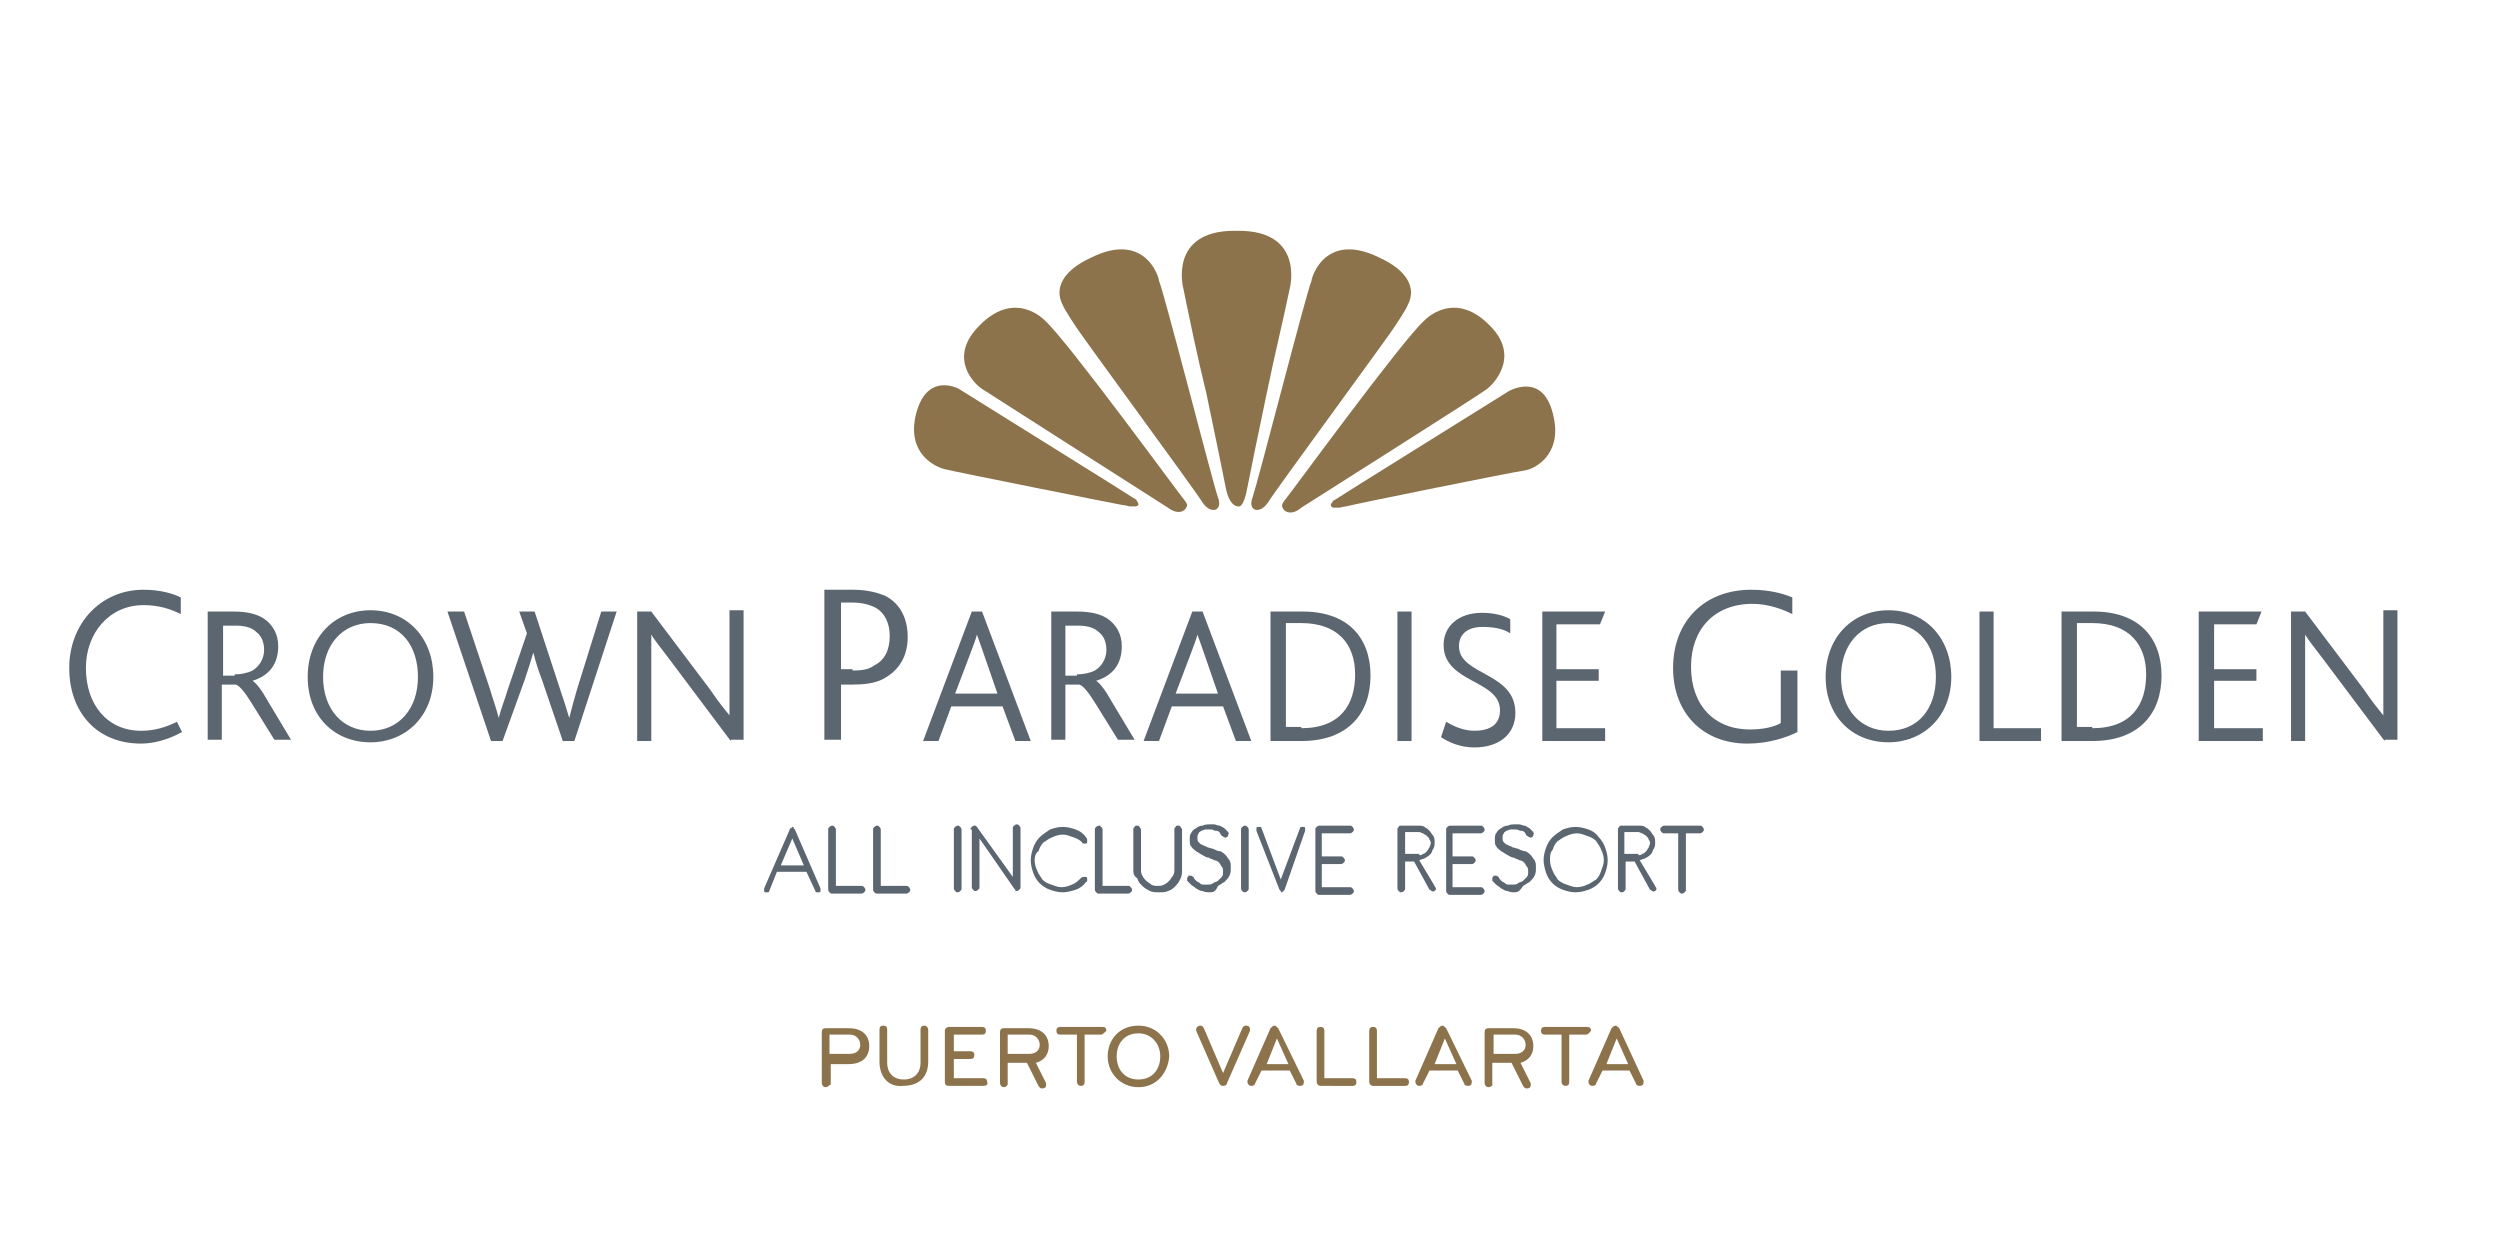 <?xml version="1.0" encoding="utf-8"?>
<!-- Generator: Adobe Illustrator 26.2.1, SVG Export Plug-In . SVG Version: 6.00 Build 0)  -->
<svg version="1.1" id="Layer_1" xmlns="http://www.w3.org/2000/svg" xmlns:xlink="http://www.w3.org/1999/xlink" x="0px" y="0px"
	 viewBox="0 0 195 97" style="enable-background:new 0 0 195 97;" xml:space="preserve">
<style type="text/css">
	.st0{clip-path:url(#SVGID_00000116203839118128513270000008724135650039575444_);}
	.st1{clip-path:url(#SVGID_00000131337562173851061470000003671450678255893421_);fill:#5B6670;}
	.st2{clip-path:url(#SVGID_00000131337562173851061470000003671450678255893421_);fill:#8C734B;}
</style>
<g>
	<g>
		<defs>
			<rect id="SVGID_1_" x="-42.1" y="-56.2" width="271.1" height="209.5"/>
		</defs>
		<clipPath id="SVGID_00000136390039741109848770000008118613190229141898_">
			<use xlink:href="#SVGID_1_"  style="overflow:visible;"/>
		</clipPath>
		<g style="clip-path:url(#SVGID_00000136390039741109848770000008118613190229141898_);">
			<defs>
				<rect id="SVGID_00000029036205428682698150000003175734489532279470_" x="-42.1" y="-56.2" width="271.1" height="209.5"/>
			</defs>
			<clipPath id="SVGID_00000013885882288324644560000009656389086297212549_">
				<use xlink:href="#SVGID_00000029036205428682698150000003175734489532279470_"  style="overflow:visible;"/>
			</clipPath>
			<path style="clip-path:url(#SVGID_00000013885882288324644560000009656389086297212549_);fill:#5B6670;" d="M62.9,68h-2.3
				L60,69.5c0,0.1-0.1,0.1-0.1,0.1c-0.1,0-0.1,0-0.2,0c-0.1,0-0.1-0.1-0.1-0.1c0-0.1,0-0.1,0-0.2l2-4.6c0,0,0-0.1,0.1-0.1
				c0,0,0.1-0.1,0.1-0.1c0.1,0,0.1,0,0.1,0.1c0,0,0.1,0.1,0.1,0.1l2,4.6c0,0.1,0,0.1,0,0.2c0,0.1-0.1,0.1-0.1,0.1
				c-0.1,0-0.1,0-0.2,0c-0.1,0-0.1-0.1-0.1-0.1L62.9,68z M60.9,67.5h1.8l-0.9-2.1L60.9,67.5z"/>
			<path style="clip-path:url(#SVGID_00000013885882288324644560000009656389086297212549_);fill:#5B6670;" d="M64.6,64.7
				c0-0.1,0-0.1,0.1-0.2c0,0,0.1-0.1,0.2-0.1c0.1,0,0.1,0,0.2,0.1c0,0,0.1,0.1,0.1,0.2v4.4h2c0.1,0,0.1,0,0.2,0.1
				c0,0,0.1,0.1,0.1,0.2c0,0.1,0,0.1-0.1,0.2c0,0-0.1,0.1-0.2,0.1h-2.3c-0.1,0-0.1,0-0.2-0.1c0,0-0.1-0.1-0.1-0.2V64.7z"/>
			<path style="clip-path:url(#SVGID_00000013885882288324644560000009656389086297212549_);fill:#5B6670;" d="M68.1,64.7
				c0-0.1,0-0.1,0.1-0.2c0,0,0.1-0.1,0.2-0.1c0.1,0,0.1,0,0.2,0.1c0,0,0.1,0.1,0.1,0.2v4.4h2c0.1,0,0.1,0,0.2,0.1
				c0,0,0.1,0.1,0.1,0.2c0,0.1,0,0.1-0.1,0.2c0,0-0.1,0.1-0.2,0.1h-2.3c-0.1,0-0.1,0-0.2-0.1c0,0-0.1-0.1-0.1-0.2V64.7z"/>
			<path style="clip-path:url(#SVGID_00000013885882288324644560000009656389086297212549_);fill:#5B6670;" d="M74.4,64.7
				c0-0.1,0-0.1,0.1-0.2c0,0,0.1-0.1,0.2-0.1c0.1,0,0.1,0,0.2,0.1c0,0,0.1,0.1,0.1,0.2v4.6c0,0.1,0,0.1-0.1,0.2c0,0-0.1,0.1-0.2,0.1
				c-0.1,0-0.1,0-0.2-0.1c0,0-0.1-0.1-0.1-0.2V64.7z"/>
			<path style="clip-path:url(#SVGID_00000013885882288324644560000009656389086297212549_);fill:#5B6670;" d="M75.7,64.7
				c0-0.1,0-0.1,0.1-0.2c0,0,0.1-0.1,0.2-0.1c0.1,0,0.1,0,0.1,0c0,0,0.1,0.1,0.1,0.1l2.8,3.9v-3.8c0-0.1,0-0.1,0.1-0.2
				c0,0,0.1-0.1,0.2-0.1c0.1,0,0.1,0,0.2,0.1c0,0,0.1,0.1,0.1,0.2v4.6c0,0.1,0,0.1-0.1,0.2c0,0-0.1,0.1-0.2,0.1
				c-0.1,0-0.1,0-0.1-0.1c0,0-0.1-0.1-0.1-0.1l-2.7-3.9v3.8c0,0.1,0,0.1-0.1,0.2c0,0-0.1,0.1-0.2,0.1c-0.1,0-0.1,0-0.2-0.1
				c0,0-0.1-0.1-0.1-0.2V64.7z"/>
			<path style="clip-path:url(#SVGID_00000013885882288324644560000009656389086297212549_);fill:#5B6670;" d="M80.7,67.1
				c0,0.3,0.1,0.6,0.2,0.8c0.1,0.3,0.3,0.5,0.4,0.7c0.2,0.2,0.4,0.3,0.7,0.4c0.3,0.1,0.5,0.2,0.8,0.2c0.3,0,0.6-0.1,0.8-0.2
				c0.3-0.1,0.5-0.3,0.7-0.5c0,0,0.1-0.1,0.2-0.1c0.1,0,0.1,0,0.2,0c0.1,0,0.1,0.1,0.1,0.2c0,0.1,0,0.2-0.1,0.2
				c-0.2,0.3-0.5,0.5-0.8,0.6c-0.3,0.1-0.7,0.2-1,0.2c-0.4,0-0.7-0.1-1-0.2c-0.3-0.1-0.6-0.3-0.8-0.5c-0.2-0.2-0.4-0.5-0.5-0.8
				c-0.1-0.3-0.2-0.6-0.2-1c0-0.4,0.1-0.7,0.2-1c0.1-0.3,0.3-0.6,0.5-0.8c0.2-0.2,0.5-0.4,0.8-0.6c0.3-0.1,0.6-0.2,1-0.2
				c0.4,0,0.7,0.1,1,0.2c0.3,0.1,0.6,0.3,0.8,0.6c0,0,0.1,0.1,0.1,0.2c0,0.1,0,0.1,0,0.2c0,0.1-0.1,0.1-0.2,0.1
				c-0.1,0-0.2,0-0.2-0.1c-0.2-0.2-0.4-0.3-0.7-0.4c-0.3-0.1-0.5-0.2-0.8-0.2c-0.3,0-0.6,0.1-0.8,0.2c-0.3,0.1-0.5,0.3-0.7,0.4
				c-0.2,0.2-0.3,0.4-0.4,0.7C80.8,66.5,80.7,66.8,80.7,67.1"/>
			<path style="clip-path:url(#SVGID_00000013885882288324644560000009656389086297212549_);fill:#5B6670;" d="M85.4,64.7
				c0-0.1,0-0.1,0.1-0.2c0,0,0.1-0.1,0.2-0.1c0.1,0,0.1,0,0.2,0.1c0,0,0.1,0.1,0.1,0.2v4.4h2c0.1,0,0.1,0,0.2,0.1
				c0,0,0.1,0.1,0.1,0.2c0,0.1,0,0.1-0.1,0.2c0,0-0.1,0.1-0.2,0.1h-2.3c-0.1,0-0.1,0-0.2-0.1c0,0-0.1-0.1-0.1-0.2V64.7z"/>
			<path style="clip-path:url(#SVGID_00000013885882288324644560000009656389086297212549_);fill:#5B6670;" d="M88.4,67.8v-3.1
				c0-0.1,0-0.1,0.1-0.2c0-0.1,0.1-0.1,0.2-0.1c0.1,0,0.1,0,0.2,0.1c0,0.1,0.1,0.1,0.1,0.2v3.1c0,0.2,0,0.3,0.1,0.5
				c0.1,0.2,0.2,0.3,0.3,0.4c0.1,0.1,0.3,0.2,0.4,0.3c0.2,0.1,0.3,0.1,0.5,0.1c0.2,0,0.3,0,0.5-0.1c0.2-0.1,0.3-0.2,0.4-0.3
				c0.1-0.1,0.2-0.3,0.3-0.4c0.1-0.2,0.1-0.3,0.1-0.5v-3.1c0-0.1,0-0.1,0.1-0.2c0-0.1,0.1-0.1,0.2-0.1c0.1,0,0.1,0,0.2,0.1
				c0,0.1,0.1,0.1,0.1,0.2v3.1c0,0.2,0,0.5-0.1,0.7c-0.1,0.2-0.2,0.4-0.4,0.6c-0.2,0.2-0.3,0.3-0.6,0.4c-0.2,0.1-0.4,0.1-0.7,0.1
				c-0.2,0-0.5,0-0.7-0.1c-0.2-0.1-0.4-0.2-0.6-0.4c-0.2-0.2-0.3-0.3-0.4-0.6C88.4,68.3,88.4,68.1,88.4,67.8"/>
			<path style="clip-path:url(#SVGID_00000013885882288324644560000009656389086297212549_);fill:#5B6670;" d="M94.3,69.6
				c-0.1,0-0.3,0-0.5-0.1c-0.2,0-0.3-0.1-0.5-0.2c-0.1-0.1-0.3-0.2-0.4-0.3c-0.1-0.1-0.2-0.2-0.3-0.3c0-0.1,0-0.1,0-0.2
				c0-0.1,0.1-0.1,0.1-0.2c0.1,0,0.1,0,0.2,0c0.1,0,0.1,0.1,0.2,0.1c0,0.1,0.1,0.2,0.2,0.3c0.1,0.1,0.2,0.1,0.3,0.2
				c0.1,0.1,0.2,0.1,0.3,0.1c0.1,0,0.2,0,0.3,0c0.1,0,0.3,0,0.4-0.1c0.1-0.1,0.3-0.1,0.4-0.2c0.1-0.1,0.2-0.2,0.3-0.3
				c0.1-0.1,0.1-0.3,0.1-0.4c0-0.1,0-0.3-0.1-0.4c-0.1-0.1-0.1-0.2-0.2-0.3c-0.1-0.1-0.2-0.2-0.4-0.2c-0.1-0.1-0.3-0.1-0.4-0.2
				c-0.2,0-0.3-0.1-0.5-0.2c-0.2-0.1-0.3-0.2-0.5-0.3c-0.1-0.1-0.3-0.2-0.4-0.4c-0.1-0.1-0.1-0.3-0.1-0.5c0-0.2,0-0.4,0.1-0.5
				c0.1-0.2,0.2-0.3,0.4-0.4c0.1-0.1,0.3-0.2,0.5-0.2c0.2-0.1,0.4-0.1,0.5-0.1c0.1,0,0.2,0,0.4,0c0.1,0,0.3,0.1,0.4,0.1
				c0.1,0,0.2,0.1,0.4,0.2c0.1,0.1,0.2,0.2,0.3,0.3c0,0.1,0.1,0.1,0,0.2c0,0.1,0,0.1-0.1,0.2c-0.1,0-0.1,0.1-0.2,0
				c-0.1,0-0.1-0.1-0.2-0.1c-0.1-0.1-0.1-0.2-0.2-0.3c-0.1-0.1-0.2-0.1-0.3-0.1c-0.1,0-0.2-0.1-0.3-0.1c-0.1,0-0.2,0-0.2,0
				c-0.1,0-0.2,0-0.3,0c-0.1,0-0.2,0.1-0.3,0.1c-0.1,0.1-0.2,0.1-0.2,0.2c-0.1,0.1-0.1,0.2-0.1,0.4c0,0.1,0,0.2,0.1,0.3
				c0.1,0.1,0.2,0.2,0.3,0.2c0.1,0.1,0.3,0.1,0.4,0.2c0.1,0,0.3,0.1,0.4,0.1c0.2,0.1,0.4,0.2,0.6,0.2c0.2,0.1,0.3,0.2,0.4,0.3
				c0.1,0.1,0.2,0.3,0.3,0.4c0.1,0.2,0.1,0.3,0.1,0.6c0,0.2,0,0.4-0.1,0.6c-0.1,0.2-0.2,0.3-0.4,0.5c-0.2,0.1-0.3,0.2-0.5,0.3
				C94.8,69.6,94.6,69.6,94.3,69.6"/>
			<path style="clip-path:url(#SVGID_00000013885882288324644560000009656389086297212549_);fill:#5B6670;" d="M96.8,64.7
				c0-0.1,0-0.1,0.1-0.2c0,0,0.1-0.1,0.2-0.1c0.1,0,0.1,0,0.2,0.1c0,0,0.1,0.1,0.1,0.2v4.6c0,0.1,0,0.1-0.1,0.2c0,0-0.1,0.1-0.2,0.1
				c-0.1,0-0.1,0-0.2-0.1c0,0-0.1-0.1-0.1-0.2V64.7z"/>
			<path style="clip-path:url(#SVGID_00000013885882288324644560000009656389086297212549_);fill:#5B6670;" d="M100.2,69.4
				c0,0-0.1,0.1-0.1,0.1c0,0-0.1,0.1-0.1,0.1c-0.1,0-0.1,0-0.1-0.1c0,0-0.1-0.1-0.1-0.1L98,64.8c0-0.1,0-0.1,0-0.2
				c0-0.1,0.1-0.1,0.1-0.1c0.1,0,0.1,0,0.2,0c0.1,0,0.1,0.1,0.1,0.1l1.5,4l1.5-4c0-0.1,0.1-0.1,0.1-0.1c0.1,0,0.1,0,0.2,0
				c0.1,0,0.1,0.1,0.1,0.1c0,0.1,0,0.1,0,0.2L100.2,69.4z"/>
			<path style="clip-path:url(#SVGID_00000013885882288324644560000009656389086297212549_);fill:#5B6670;" d="M102.6,64.7
				c0-0.1,0-0.1,0.1-0.2c0,0,0.1-0.1,0.2-0.1h2.4c0.1,0,0.1,0,0.2,0.1c0,0,0.1,0.1,0.1,0.2c0,0.1,0,0.1-0.1,0.2c0,0-0.1,0.1-0.2,0.1
				h-2.2v1.8h1.5c0.1,0,0.1,0,0.2,0.1c0,0,0.1,0.1,0.1,0.2c0,0.1,0,0.1-0.1,0.2c0,0-0.1,0.1-0.2,0.1h-1.5v1.8h2.2
				c0.1,0,0.1,0,0.2,0.1c0,0,0.1,0.1,0.1,0.2c0,0.1,0,0.1-0.1,0.2c0,0-0.1,0.1-0.2,0.1h-2.4c-0.1,0-0.1,0-0.2-0.1
				c0,0-0.1-0.1-0.1-0.2V64.7z"/>
			<path style="clip-path:url(#SVGID_00000013885882288324644560000009656389086297212549_);fill:#5B6670;" d="M110.3,67.2h-0.7v2.1
				c0,0.1,0,0.1-0.1,0.2c0,0-0.1,0.1-0.2,0.1c-0.1,0-0.1,0-0.2-0.1c0,0-0.1-0.1-0.1-0.2v-4.6c0-0.1,0-0.1,0.1-0.2
				c0-0.1,0.1-0.1,0.2-0.1h1.3c0.2,0,0.4,0,0.5,0.1c0.2,0.1,0.3,0.2,0.4,0.3c0.1,0.1,0.2,0.3,0.3,0.4c0.1,0.2,0.1,0.3,0.1,0.5
				c0,0.2,0,0.3-0.1,0.5c-0.1,0.1-0.1,0.3-0.2,0.4s-0.2,0.2-0.4,0.3c-0.1,0.1-0.3,0.1-0.5,0.2l1.2,2c0,0.1,0.1,0.1,0.1,0.2
				c0,0.1,0,0.1-0.1,0.2c-0.1,0-0.1,0.1-0.2,0c-0.1,0-0.1-0.1-0.2-0.1L110.3,67.2z M110.7,66.7c0.1,0,0.2,0,0.3-0.1
				c0.1,0,0.2-0.1,0.3-0.2c0.1-0.1,0.1-0.2,0.2-0.3c0-0.1,0.1-0.2,0.1-0.3c0-0.1,0-0.2-0.1-0.3c0-0.1-0.1-0.2-0.2-0.3
				c-0.1-0.1-0.2-0.1-0.3-0.2c-0.1,0-0.2-0.1-0.3-0.1h-1.1v1.7H110.7z"/>
			<path style="clip-path:url(#SVGID_00000013885882288324644560000009656389086297212549_);fill:#5B6670;" d="M112.8,64.7
				c0-0.1,0-0.1,0.1-0.2c0,0,0.1-0.1,0.2-0.1h2.4c0.1,0,0.1,0,0.2,0.1c0,0,0.1,0.1,0.1,0.2c0,0.1,0,0.1-0.1,0.2c0,0-0.1,0.1-0.2,0.1
				h-2.2v1.8h1.5c0.1,0,0.1,0,0.2,0.1c0,0,0.1,0.1,0.1,0.2c0,0.1,0,0.1-0.1,0.2c0,0-0.1,0.1-0.2,0.1h-1.5v1.8h2.2
				c0.1,0,0.1,0,0.2,0.1c0,0,0.1,0.1,0.1,0.2c0,0.1,0,0.1-0.1,0.2c0,0-0.1,0.1-0.2,0.1h-2.4c-0.1,0-0.1,0-0.2-0.1
				c0,0-0.1-0.1-0.1-0.2V64.7z"/>
			<path style="clip-path:url(#SVGID_00000013885882288324644560000009656389086297212549_);fill:#5B6670;" d="M118.1,69.6
				c-0.1,0-0.3,0-0.5-0.1c-0.2,0-0.3-0.1-0.5-0.2c-0.1-0.1-0.3-0.2-0.4-0.3c-0.1-0.1-0.2-0.2-0.3-0.3c0-0.1,0-0.1,0-0.2
				c0-0.1,0.1-0.1,0.1-0.2c0.1,0,0.1,0,0.2,0c0.1,0,0.1,0.1,0.2,0.1c0,0.1,0.1,0.2,0.2,0.3c0.1,0.1,0.2,0.1,0.3,0.2
				c0.1,0.1,0.2,0.1,0.3,0.1c0.1,0,0.2,0,0.3,0c0.1,0,0.3,0,0.4-0.1c0.1-0.1,0.3-0.1,0.4-0.2c0.1-0.1,0.2-0.2,0.3-0.3
				c0.1-0.1,0.1-0.3,0.1-0.4c0-0.1,0-0.3-0.1-0.4c-0.1-0.1-0.1-0.2-0.2-0.3c-0.1-0.1-0.2-0.2-0.4-0.2c-0.1-0.1-0.3-0.1-0.4-0.2
				c-0.2,0-0.3-0.1-0.5-0.2c-0.2-0.1-0.3-0.2-0.5-0.3c-0.1-0.1-0.3-0.2-0.4-0.4c-0.1-0.1-0.1-0.3-0.1-0.5c0-0.2,0-0.4,0.1-0.5
				c0.1-0.2,0.2-0.3,0.4-0.4c0.1-0.1,0.3-0.2,0.5-0.2c0.2-0.1,0.4-0.1,0.5-0.1c0.1,0,0.2,0,0.4,0c0.1,0,0.3,0.1,0.4,0.1
				c0.1,0,0.2,0.1,0.4,0.2c0.1,0.1,0.2,0.2,0.3,0.3c0,0.1,0.1,0.1,0,0.2c0,0.1,0,0.1-0.1,0.2c-0.1,0-0.1,0.1-0.2,0
				c-0.1,0-0.1-0.1-0.2-0.1c-0.1-0.1-0.1-0.2-0.2-0.3c-0.1-0.1-0.2-0.1-0.3-0.1c-0.1,0-0.2-0.1-0.3-0.1c-0.1,0-0.2,0-0.2,0
				c-0.1,0-0.2,0-0.3,0c-0.1,0-0.2,0.1-0.3,0.1c-0.1,0.1-0.2,0.1-0.2,0.2c-0.1,0.1-0.1,0.2-0.1,0.4c0,0.1,0,0.2,0.1,0.3
				c0.1,0.1,0.2,0.2,0.3,0.2c0.1,0.1,0.3,0.1,0.4,0.2c0.1,0,0.3,0.1,0.4,0.1c0.2,0.1,0.4,0.2,0.6,0.2c0.2,0.1,0.3,0.2,0.4,0.3
				c0.1,0.1,0.2,0.3,0.3,0.4c0.1,0.2,0.1,0.3,0.1,0.6c0,0.2,0,0.4-0.1,0.6c-0.1,0.2-0.2,0.3-0.4,0.5c-0.2,0.1-0.3,0.2-0.5,0.3
				C118.5,69.6,118.3,69.6,118.1,69.6"/>
			<path style="clip-path:url(#SVGID_00000013885882288324644560000009656389086297212549_);fill:#5B6670;" d="M120.4,67.1
				c0-0.4,0.1-0.7,0.2-1c0.1-0.3,0.3-0.6,0.5-0.8c0.2-0.2,0.5-0.4,0.8-0.6c0.3-0.1,0.6-0.2,1-0.2c0.4,0,0.7,0.1,1,0.2
				c0.3,0.1,0.6,0.3,0.8,0.6c0.2,0.2,0.4,0.5,0.5,0.8c0.1,0.3,0.2,0.6,0.2,1c0,0.4-0.1,0.7-0.2,1c-0.1,0.3-0.3,0.6-0.5,0.8
				c-0.2,0.2-0.5,0.4-0.8,0.5c-0.3,0.1-0.6,0.2-1,0.2c-0.4,0-0.7-0.1-1-0.2c-0.3-0.1-0.6-0.3-0.8-0.5c-0.2-0.2-0.4-0.5-0.5-0.8
				C120.5,67.8,120.4,67.4,120.4,67.1 M120.9,67.1c0,0.3,0.1,0.6,0.2,0.8c0.1,0.3,0.3,0.5,0.4,0.7c0.2,0.2,0.4,0.3,0.7,0.4
				c0.3,0.1,0.5,0.2,0.8,0.2c0.3,0,0.6-0.1,0.8-0.2c0.3-0.1,0.5-0.3,0.7-0.4c0.2-0.2,0.3-0.4,0.4-0.7c0.1-0.3,0.2-0.5,0.2-0.8
				c0-0.3-0.1-0.6-0.2-0.8c-0.1-0.3-0.3-0.5-0.4-0.7c-0.2-0.2-0.4-0.3-0.7-0.4c-0.3-0.1-0.5-0.2-0.8-0.2c-0.3,0-0.6,0.1-0.8,0.2
				c-0.3,0.1-0.5,0.3-0.7,0.4c-0.2,0.2-0.3,0.4-0.4,0.7C120.9,66.5,120.9,66.8,120.9,67.1"/>
			<path style="clip-path:url(#SVGID_00000013885882288324644560000009656389086297212549_);fill:#5B6670;" d="M127.5,67.2h-0.7v2.1
				c0,0.1,0,0.1-0.1,0.2s-0.1,0.1-0.2,0.1c-0.1,0-0.1,0-0.2-0.1c0,0-0.1-0.1-0.1-0.2v-4.6c0-0.1,0-0.1,0.1-0.2
				c0-0.1,0.1-0.1,0.2-0.1h1.3c0.2,0,0.4,0,0.5,0.1c0.2,0.1,0.3,0.2,0.4,0.3c0.1,0.1,0.2,0.3,0.3,0.4c0.1,0.2,0.1,0.3,0.1,0.5
				c0,0.2,0,0.3-0.1,0.5c-0.1,0.1-0.1,0.3-0.2,0.4c-0.1,0.1-0.2,0.2-0.4,0.3c-0.1,0.1-0.3,0.1-0.5,0.2l1.2,2c0,0.1,0.1,0.1,0.1,0.2
				c0,0.1,0,0.1-0.1,0.2c-0.1,0-0.1,0.1-0.2,0c-0.1,0-0.1-0.1-0.2-0.1L127.5,67.2z M127.8,66.7c0.1,0,0.2,0,0.3-0.1
				c0.1,0,0.2-0.1,0.3-0.2c0.1-0.1,0.1-0.2,0.2-0.3c0-0.1,0.1-0.2,0.1-0.3c0-0.1,0-0.2-0.1-0.3c0-0.1-0.1-0.2-0.2-0.3
				c-0.1-0.1-0.2-0.1-0.3-0.2c-0.1,0-0.2-0.1-0.3-0.1h-1.1v1.7H127.8z"/>
			<path style="clip-path:url(#SVGID_00000013885882288324644560000009656389086297212549_);fill:#5B6670;" d="M129.5,64.7
				c0-0.1,0-0.1,0.1-0.2c0,0,0.1-0.1,0.2-0.1h2.8c0.1,0,0.1,0,0.2,0.1c0,0,0.1,0.1,0.1,0.2c0,0.1,0,0.1-0.1,0.2c0,0-0.1,0.1-0.2,0.1
				h-1.1v4.4c0,0.1,0,0.1-0.1,0.2c0,0-0.1,0.1-0.2,0.1c-0.1,0-0.1,0-0.2-0.1c0,0-0.1-0.1-0.1-0.2V65h-1.1c-0.1,0-0.1,0-0.2-0.1
				C129.6,64.9,129.5,64.8,129.5,64.7"/>
			<path style="clip-path:url(#SVGID_00000013885882288324644560000009656389086297212549_);fill:#8C734B;" d="M97.3,38
				c0.2-1,0.8-4,1.5-7.3c0.7-3.4,1.2-5.3,1.8-8.2c0,0,1.2-4.5-4-4.5l-0.3,0c-5.2,0-4,4.5-4,4.5c0.6,2.9,1,4.9,1.8,8.2
				c0.7,3.3,1.3,6.3,1.5,7.3c0.3,1.6,1,1.5,1,1.5S97,39.7,97.3,38"/>
			<path style="clip-path:url(#SVGID_00000013885882288324644560000009656389086297212549_);fill:#8C734B;" d="M91.1,39.6
				c0.8,0.6,1.4,0.3,1.5-0.2c0-0.1-0.2-0.4-0.3-0.5c-0.2-0.2-9.1-12.4-10.8-13.9c0,0-2.4-2.6-5.3,0.6c-2.2,2.4-0.2,4.4,0.5,4.8
				C77.3,30.8,90.8,39.4,91.1,39.6"/>
			<path style="clip-path:url(#SVGID_00000013885882288324644560000009656389086297212549_);fill:#8C734B;" d="M83.8,25.3
				c0,0-0.8-1.2-0.9-1.5c-0.7-1.3,0-2.7,2.2-3.7c3.6-1.8,4.8,0.7,4.9,0.8c0.3,0.5,0.4,0.9,0.4,1c0.4,0.9,4.1,15.4,4.6,16.9
				c0.4,1-0.5,1.4-1.2,0.4C93.2,38.2,84.2,26,83.8,25.3"/>
			<path style="clip-path:url(#SVGID_00000013885882288324644560000009656389086297212549_);fill:#8C734B;" d="M87.6,39.4
				c0.2,0,0.4,0.1,0.6,0.1c0.1,0,0.3,0,0.4,0c0.3-0.1,0.2-0.2,0.1-0.4c0,0-0.1-0.2-0.2-0.2c-0.1-0.1-13.3-8.3-13.6-8.5
				c-0.1-0.1-2.7-1.5-3.5,2.1c-0.6,2.9,1.5,3.9,2.3,4.1C74.5,36.8,87,39.3,87.6,39.4"/>
			<path style="clip-path:url(#SVGID_00000013885882288324644560000009656389086297212549_);fill:#8C734B;" d="M115.9,30.4
				c0.6-0.4,2.6-2.5,0.5-4.8c-2.9-3.2-5.3-0.6-5.3-0.6c-1.7,1.5-10.6,13.7-10.8,13.9c-0.1,0.1-0.3,0.4-0.3,0.5
				c0,0.5,0.7,0.9,1.5,0.2C101.8,39.4,115.4,30.8,115.9,30.4"/>
			<path style="clip-path:url(#SVGID_00000013885882288324644560000009656389086297212549_);fill:#8C734B;" d="M108.9,25.3
				c0,0,0.8-1.2,0.9-1.5c0.7-1.3,0-2.7-2.2-3.7c-3.6-1.8-4.8,0.7-4.9,0.8c-0.3,0.5-0.4,0.9-0.4,1c-0.4,0.9-4.1,15.4-4.6,16.9
				c-0.4,1,0.5,1.4,1.2,0.4C99.5,38.2,108.5,26,108.9,25.3"/>
			<path style="clip-path:url(#SVGID_00000013885882288324644560000009656389086297212549_);fill:#8C734B;" d="M118.9,36.7
				c0.8-0.1,2.9-1.2,2.3-4.1c-0.7-3.6-3.3-2.2-3.5-2.1c-0.3,0.2-13.5,8.4-13.6,8.5c-0.1,0-0.2,0.2-0.2,0.2c-0.1,0.1-0.2,0.3,0.1,0.4
				c0.1,0,0.3,0,0.4,0c0.2,0,0.4-0.1,0.6-0.1C105.7,39.3,118.1,36.8,118.9,36.7"/>
			<path style="clip-path:url(#SVGID_00000013885882288324644560000009656389086297212549_);fill:#5B6670;" d="M14.2,57.1
				C13.1,57.7,12,58,11,58c-3.5,0-5.6-2.5-5.6-5.9c0-3.4,2.4-6.1,5.8-6.1c1.3,0,2.3,0.3,2.9,0.6v1.3c-0.8-0.4-1.7-0.7-2.9-0.7
				c-2.7,0-4.5,2.2-4.5,4.9c0,2.9,1.7,4.9,4.3,4.9c1.1,0,2-0.3,2.8-0.7L14.2,57.1z"/>
			<path style="clip-path:url(#SVGID_00000013885882288324644560000009656389086297212549_);fill:#5B6670;" d="M16.2,47.7h2
				c1.1,0,1.8,0.2,2.3,0.5c0.8,0.5,1.2,1.3,1.2,2.2c0,1.4-0.7,2.3-2,2.7v0c0.3,0.2,0.7,0.7,1.2,1.6l1.8,3h-1.3l-1.8-2.9
				c-0.5-0.8-0.9-1.3-1.2-1.4h-1.1v4.3h-1.1V47.7z M18.3,52.6c0.5,0,1-0.1,1.4-0.3c0.5-0.3,0.9-0.9,0.9-1.6c0-0.6-0.2-1.1-0.6-1.4
				c-0.3-0.3-0.8-0.5-1.6-0.5h-1v3.9H18.3z"/>
			<path style="clip-path:url(#SVGID_00000013885882288324644560000009656389086297212549_);fill:#5B6670;" d="M24,52.8
				c0-3.1,2.1-5.2,4.9-5.2c2.9,0,4.9,2.2,4.9,5.2c0,3.1-2.2,5.1-4.9,5.1C26.1,57.9,24,55.9,24,52.8 M32.6,52.8
				c0-2.4-1.3-4.2-3.7-4.2c-2.2,0-3.7,1.7-3.7,4.2c0,2.5,1.5,4.2,3.7,4.2C31.1,57,32.6,55.3,32.6,52.8"/>
			<path style="clip-path:url(#SVGID_00000013885882288324644560000009656389086297212549_);fill:#5B6670;" d="M34.9,47.7h1.3l2,6
				c0.2,0.7,0.5,1.5,0.7,2.3h0c0.2-0.8,0.5-1.5,0.7-2.2l1.5-4.4l-0.6-1.7h1.2l2,6.1c0.2,0.6,0.5,1.5,0.7,2.2h0
				c0.2-0.8,0.4-1.5,0.6-2.2l1.9-6.1h1.2l-3.3,10.1h-0.9l-1.6-4.7c-0.3-0.8-0.5-1.4-0.7-2.2h0c-0.2,0.7-0.4,1.3-0.7,2.2l-1.7,4.7
				h-0.9L34.9,47.7z"/>
			<path style="clip-path:url(#SVGID_00000013885882288324644560000009656389086297212549_);fill:#5B6670;" d="M57,57.8l-4.8-6.4
				c-0.6-0.8-1.1-1.4-1.4-1.9h0c0,0.5,0,0.9,0,1.7v6.6h-1.1V47.7h1.1l4.6,6.1c0.6,0.9,1.1,1.5,1.5,2h0c0-0.5,0-1,0-1.8v-6.4H58v10.1
				H57z"/>
			<path style="clip-path:url(#SVGID_00000013885882288324644560000009656389086297212549_);fill:#5B6670;" d="M64.3,46h2.2
				c1.1,0,1.9,0.2,2.6,0.5c1.1,0.6,1.7,1.7,1.7,3.2c0,1.4-0.6,2.6-2,3.3c-0.6,0.3-1.4,0.4-2.4,0.4h-0.8v4.3h-1.3V46z M66.5,52.3
				c0.8,0,1.3-0.1,1.7-0.4c0.8-0.4,1.2-1.2,1.2-2.3c0-1-0.4-1.8-1.1-2.2c-0.4-0.2-1-0.4-1.8-0.4h-0.9v5.2H66.5z"/>
			<path style="clip-path:url(#SVGID_00000013885882288324644560000009656389086297212549_);fill:#5B6670;" d="M75.8,47.7h0.8
				l3.8,10.1h-1.2l-1-2.7h-4l-1,2.7H72L75.8,47.7z M77.8,54.1l-1-2.9c-0.3-0.9-0.5-1.4-0.6-1.7h0c-0.1,0.4-0.3,0.9-0.6,1.7l-1.1,2.9
				H77.8z"/>
			<path style="clip-path:url(#SVGID_00000013885882288324644560000009656389086297212549_);fill:#5B6670;" d="M82,47.7h2
				c1.1,0,1.8,0.2,2.3,0.5c0.8,0.5,1.2,1.3,1.2,2.2c0,1.4-0.7,2.3-2,2.7v0c0.3,0.2,0.7,0.7,1.2,1.6l1.8,3h-1.3l-1.8-2.9
				c-0.5-0.8-0.9-1.3-1.2-1.4h-1.1v4.3H82V47.7z M84,52.6c0.5,0,1-0.1,1.4-0.3c0.5-0.3,0.9-0.9,0.9-1.6c0-0.6-0.2-1.1-0.6-1.4
				c-0.3-0.3-0.8-0.5-1.6-0.5h-1v3.9H84z"/>
			<path style="clip-path:url(#SVGID_00000013885882288324644560000009656389086297212549_);fill:#5B6670;" d="M93,47.7h0.8
				l3.8,10.1h-1.2l-1-2.7h-4l-1,2.7h-1.2L93,47.7z M95,54.1l-1-2.9c-0.3-0.9-0.5-1.4-0.6-1.7h0c-0.1,0.4-0.3,0.9-0.6,1.7l-1.1,2.9
				H95z"/>
			<path style="clip-path:url(#SVGID_00000013885882288324644560000009656389086297212549_);fill:#5B6670;" d="M99.2,47.7h2.4
				c3.6,0,5.3,2.1,5.3,5c0,2.9-1.7,5.1-5.4,5.1h-2.4V47.7z M101.5,56.8c3.1,0,4.2-1.9,4.2-4.2c0-2.3-1.3-4-4.2-4h-1.2v8.1H101.5z"/>
			
				<rect x="109" y="47.7" style="clip-path:url(#SVGID_00000013885882288324644560000009656389086297212549_);fill:#5B6670;" width="1.1" height="10.1"/>
			<path style="clip-path:url(#SVGID_00000013885882288324644560000009656389086297212549_);fill:#5B6670;" d="M112.8,56.3
				c0.5,0.3,1.3,0.7,2.2,0.7c1.1,0,2-0.4,2-1.6c0-2.4-4.4-2.1-4.4-5.1c0-1.4,1.1-2.5,3-2.5c0.9,0,1.7,0.2,2.2,0.5v1.1
				c-0.6-0.4-1.4-0.5-2.2-0.5c-0.9,0-1.8,0.4-1.8,1.5c0,2.3,4.4,2,4.4,5.2c0,1.7-1.3,2.7-3.2,2.7c-1.1,0-2-0.4-2.6-0.8L112.8,56.3z"
				/>
			<polygon style="clip-path:url(#SVGID_00000013885882288324644560000009656389086297212549_);fill:#5B6670;" points="120.3,47.7 
				125.2,47.7 124.8,48.7 121.4,48.7 121.4,52.2 124.7,52.2 124.7,53.1 121.4,53.1 121.4,56.8 125.2,56.8 125.2,57.8 120.3,57.8 			
				"/>
			<path style="clip-path:url(#SVGID_00000013885882288324644560000009656389086297212549_);fill:#5B6670;" d="M140.2,57.1
				c-0.8,0.4-2.2,0.9-3.9,0.9c-3.5,0-5.8-2.4-5.8-5.9c0-3.6,2.4-6.1,6.1-6.1c1.4,0,2.5,0.3,3.2,0.6v1.3c-0.8-0.4-1.9-0.8-3.1-0.8
				c-3,0-4.8,2-4.8,4.9c0,3,1.8,4.9,4.6,4.9c1,0,1.9-0.2,2.4-0.5v-4.1h1.3V57.1z"/>
			<path style="clip-path:url(#SVGID_00000013885882288324644560000009656389086297212549_);fill:#5B6670;" d="M142.4,52.8
				c0-3.1,2.1-5.2,4.9-5.2c2.9,0,4.9,2.2,4.9,5.2c0,3.1-2.2,5.1-4.9,5.1C144.5,57.9,142.4,55.9,142.4,52.8 M151,52.8
				c0-2.4-1.3-4.2-3.7-4.2c-2.2,0-3.7,1.7-3.7,4.2c0,2.5,1.5,4.2,3.7,4.2C149.6,57,151,55.3,151,52.8"/>
			<polygon style="clip-path:url(#SVGID_00000013885882288324644560000009656389086297212549_);fill:#5B6670;" points="154.4,47.7 
				155.5,47.7 155.5,56.8 159.2,56.8 159.2,57.8 154.4,57.8 			"/>
			<path style="clip-path:url(#SVGID_00000013885882288324644560000009656389086297212549_);fill:#5B6670;" d="M160.9,47.7h2.4
				c3.6,0,5.3,2.1,5.3,5c0,2.9-1.7,5.1-5.4,5.1h-2.4V47.7z M163.2,56.8c3.1,0,4.2-1.9,4.2-4.2c0-2.3-1.3-4-4.2-4H162v8.1H163.2z"/>
			<polygon style="clip-path:url(#SVGID_00000013885882288324644560000009656389086297212549_);fill:#5B6670;" points="171.5,47.7 
				176.4,47.7 176,48.7 172.7,48.7 172.7,52.2 176,52.2 176,53.1 172.7,53.1 172.7,56.8 176.5,56.8 176.5,57.8 171.5,57.8 			"/>
			<path style="clip-path:url(#SVGID_00000013885882288324644560000009656389086297212549_);fill:#5B6670;" d="M186,57.8l-4.8-6.4
				c-0.6-0.8-1.1-1.4-1.4-1.9h0c0,0.5,0,0.9,0,1.7v6.6h-1.1V47.7h1.1l4.6,6.1c0.6,0.9,1.1,1.5,1.5,2h0c0-0.5,0-1,0-1.8v-6.4h1.1
				v10.1H186z"/>
			<path style="clip-path:url(#SVGID_00000013885882288324644560000009656389086297212549_);fill:#8C734B;" d="M64.4,84.8
				c-0.2,0-0.3-0.2-0.3-0.3v-4c0-0.2,0.1-0.3,0.3-0.3h1.8c1.1,0,1.6,0.6,1.6,1.4c0,0.8-0.5,1.4-1.6,1.4h-1.4v1.6
				C64.7,84.6,64.6,84.8,64.4,84.8 M64.7,80.7v1.5h1.6c0.5,0,0.8-0.3,0.8-0.7c0-0.4-0.3-0.8-0.8-0.8H64.7z"/>
			<path style="clip-path:url(#SVGID_00000013885882288324644560000009656389086297212549_);fill:#8C734B;" d="M68.6,82.8v-2.5
				c0-0.2,0.1-0.3,0.3-0.3c0.2,0,0.3,0.1,0.3,0.3v2.6c0,0.7,0.4,1.3,1.3,1.3c0.8,0,1.3-0.5,1.3-1.3v-2.6c0-0.2,0.1-0.3,0.3-0.3
				c0.2,0,0.3,0.2,0.3,0.3v2.5c0,1.2-0.7,1.9-2,1.9C69.3,84.8,68.6,84,68.6,82.8"/>
			<path style="clip-path:url(#SVGID_00000013885882288324644560000009656389086297212549_);fill:#8C734B;" d="M76.7,84.7h-2.7
				c-0.2,0-0.3-0.1-0.3-0.3v-4c0-0.2,0.2-0.3,0.3-0.3h2.6c0.2,0,0.3,0.1,0.3,0.3c0,0.2-0.1,0.3-0.3,0.3h-2.2V82h1.3
				c0.2,0,0.3,0.1,0.3,0.3c0,0.2-0.1,0.3-0.3,0.3h-1.3v1.5h2.3c0.2,0,0.3,0.1,0.3,0.3C77.1,84.6,76.9,84.7,76.7,84.7"/>
			<path style="clip-path:url(#SVGID_00000013885882288324644560000009656389086297212549_);fill:#8C734B;" d="M78.3,84.8
				c-0.2,0-0.3-0.2-0.3-0.3v-4c0-0.2,0.1-0.3,0.3-0.3h1.9c1.1,0,1.6,0.6,1.6,1.4c0,0.6-0.3,1.1-1,1.3l0.8,1.6c0,0,0,0.1,0,0.1
				c0,0.2-0.1,0.3-0.3,0.3c-0.2,0-0.2-0.1-0.3-0.2l-0.9-1.8h-1.5v1.7C78.6,84.6,78.5,84.8,78.3,84.8 M78.6,80.7v1.5h1.7
				c0.5,0,0.8-0.3,0.8-0.7c0-0.4-0.3-0.8-0.8-0.8H78.6z"/>
			<path style="clip-path:url(#SVGID_00000013885882288324644560000009656389086297212549_);fill:#8C734B;" d="M85.9,80.7h-1.3v3.7
				c0,0.2-0.1,0.3-0.3,0.3c-0.2,0-0.3-0.2-0.3-0.3v-3.7h-1.3c-0.2,0-0.3-0.1-0.3-0.3c0-0.2,0.1-0.3,0.3-0.3h3.3
				c0.2,0,0.3,0.1,0.3,0.3C86.2,80.5,86,80.7,85.9,80.7"/>
			<path style="clip-path:url(#SVGID_00000013885882288324644560000009656389086297212549_);fill:#8C734B;" d="M88.8,84.8
				c-1.4,0-2.4-1.1-2.4-2.4c0-1.3,0.9-2.4,2.4-2.4c1.4,0,2.4,1.1,2.4,2.4C91.1,83.7,90.2,84.8,88.8,84.8 M88.8,80.6
				c-1.1,0-1.7,0.8-1.7,1.8c0,1,0.6,1.8,1.7,1.8c1.1,0,1.7-0.8,1.7-1.8C90.5,81.4,89.8,80.6,88.8,80.6"/>
			<path style="clip-path:url(#SVGID_00000013885882288324644560000009656389086297212549_);fill:#8C734B;" d="M96.9,80.2
				C97,80,97.1,80,97.2,80c0.2,0,0.3,0.1,0.3,0.3c0,0,0,0.1,0,0.1l-1.8,4.1c0,0.1-0.1,0.2-0.3,0.2s-0.2-0.1-0.3-0.2l-1.8-4.1
				c0-0.1,0-0.1,0-0.1c0-0.2,0.2-0.3,0.3-0.3c0.1,0,0.2,0,0.3,0.2l1.5,3.5L96.9,80.2z"/>
			<path style="clip-path:url(#SVGID_00000013885882288324644560000009656389086297212549_);fill:#8C734B;" d="M101.7,84.3
				c0,0,0,0.1,0,0.1c0,0.2-0.1,0.3-0.3,0.3c-0.2,0-0.3-0.1-0.3-0.2l-0.5-1h-2.2l-0.5,1c0,0.1-0.1,0.2-0.3,0.2
				c-0.2,0-0.3-0.2-0.3-0.3c0,0,0-0.1,0-0.1l1.8-4.1c0.1-0.1,0.2-0.2,0.3-0.2c0.1,0,0.2,0.1,0.3,0.2L101.7,84.3z M99.6,81l-0.8,2
				h1.7L99.6,81z"/>
			<path style="clip-path:url(#SVGID_00000013885882288324644560000009656389086297212549_);fill:#8C734B;" d="M102.7,84.4v-4
				c0-0.2,0.1-0.3,0.3-0.3c0.2,0,0.3,0.1,0.3,0.3v3.7h2.2c0.2,0,0.3,0.1,0.3,0.3c0,0.2-0.1,0.3-0.3,0.3H103
				C102.8,84.7,102.7,84.5,102.7,84.4"/>
			<path style="clip-path:url(#SVGID_00000013885882288324644560000009656389086297212549_);fill:#8C734B;" d="M106.8,84.4v-4
				c0-0.2,0.1-0.3,0.3-0.3c0.2,0,0.3,0.1,0.3,0.3v3.7h2.2c0.2,0,0.3,0.1,0.3,0.3c0,0.2-0.1,0.3-0.3,0.3h-2.5
				C106.9,84.7,106.8,84.5,106.8,84.4"/>
			<path style="clip-path:url(#SVGID_00000013885882288324644560000009656389086297212549_);fill:#8C734B;" d="M114.8,84.3
				c0,0,0,0.1,0,0.1c0,0.2-0.1,0.3-0.3,0.3c-0.2,0-0.3-0.1-0.3-0.2l-0.5-1h-2.2l-0.5,1c0,0.1-0.1,0.2-0.3,0.2
				c-0.2,0-0.3-0.2-0.3-0.3c0,0,0-0.1,0-0.1l1.8-4.1c0.1-0.1,0.2-0.2,0.3-0.2c0.1,0,0.2,0.1,0.3,0.2L114.8,84.3z M112.7,81l-0.8,2
				h1.7L112.7,81z"/>
			<path style="clip-path:url(#SVGID_00000013885882288324644560000009656389086297212549_);fill:#8C734B;" d="M116.1,84.8
				c-0.2,0-0.3-0.2-0.3-0.3v-4c0-0.2,0.1-0.3,0.3-0.3h1.9c1.1,0,1.6,0.6,1.6,1.4c0,0.6-0.3,1.1-1,1.3l0.8,1.6c0,0,0,0.1,0,0.1
				c0,0.2-0.1,0.3-0.3,0.3c-0.2,0-0.2-0.1-0.3-0.2l-0.9-1.8h-1.5v1.7C116.5,84.6,116.3,84.8,116.1,84.8 M116.5,80.7v1.5h1.7
				c0.5,0,0.8-0.3,0.8-0.7c0-0.4-0.3-0.8-0.8-0.8H116.5z"/>
			<path style="clip-path:url(#SVGID_00000013885882288324644560000009656389086297212549_);fill:#8C734B;" d="M123.7,80.7h-1.3v3.7
				c0,0.2-0.1,0.3-0.3,0.3c-0.2,0-0.3-0.2-0.3-0.3v-3.7h-1.3c-0.2,0-0.3-0.1-0.3-0.3c0-0.2,0.1-0.3,0.3-0.3h3.3
				c0.2,0,0.3,0.1,0.3,0.3C124,80.5,123.9,80.7,123.7,80.7"/>
			<path style="clip-path:url(#SVGID_00000013885882288324644560000009656389086297212549_);fill:#8C734B;" d="M128.2,84.3
				c0,0,0,0.1,0,0.1c0,0.2-0.1,0.3-0.3,0.3c-0.2,0-0.3-0.1-0.3-0.2l-0.5-1H125l-0.5,1c0,0.1-0.1,0.2-0.3,0.2c-0.2,0-0.3-0.2-0.3-0.3
				c0,0,0-0.1,0-0.1l1.8-4.1c0.1-0.1,0.2-0.2,0.3-0.2c0.1,0,0.2,0.1,0.3,0.2L128.2,84.3z M126.1,81l-0.8,2h1.7L126.1,81z"/>
		</g>
	</g>
</g>
</svg>

